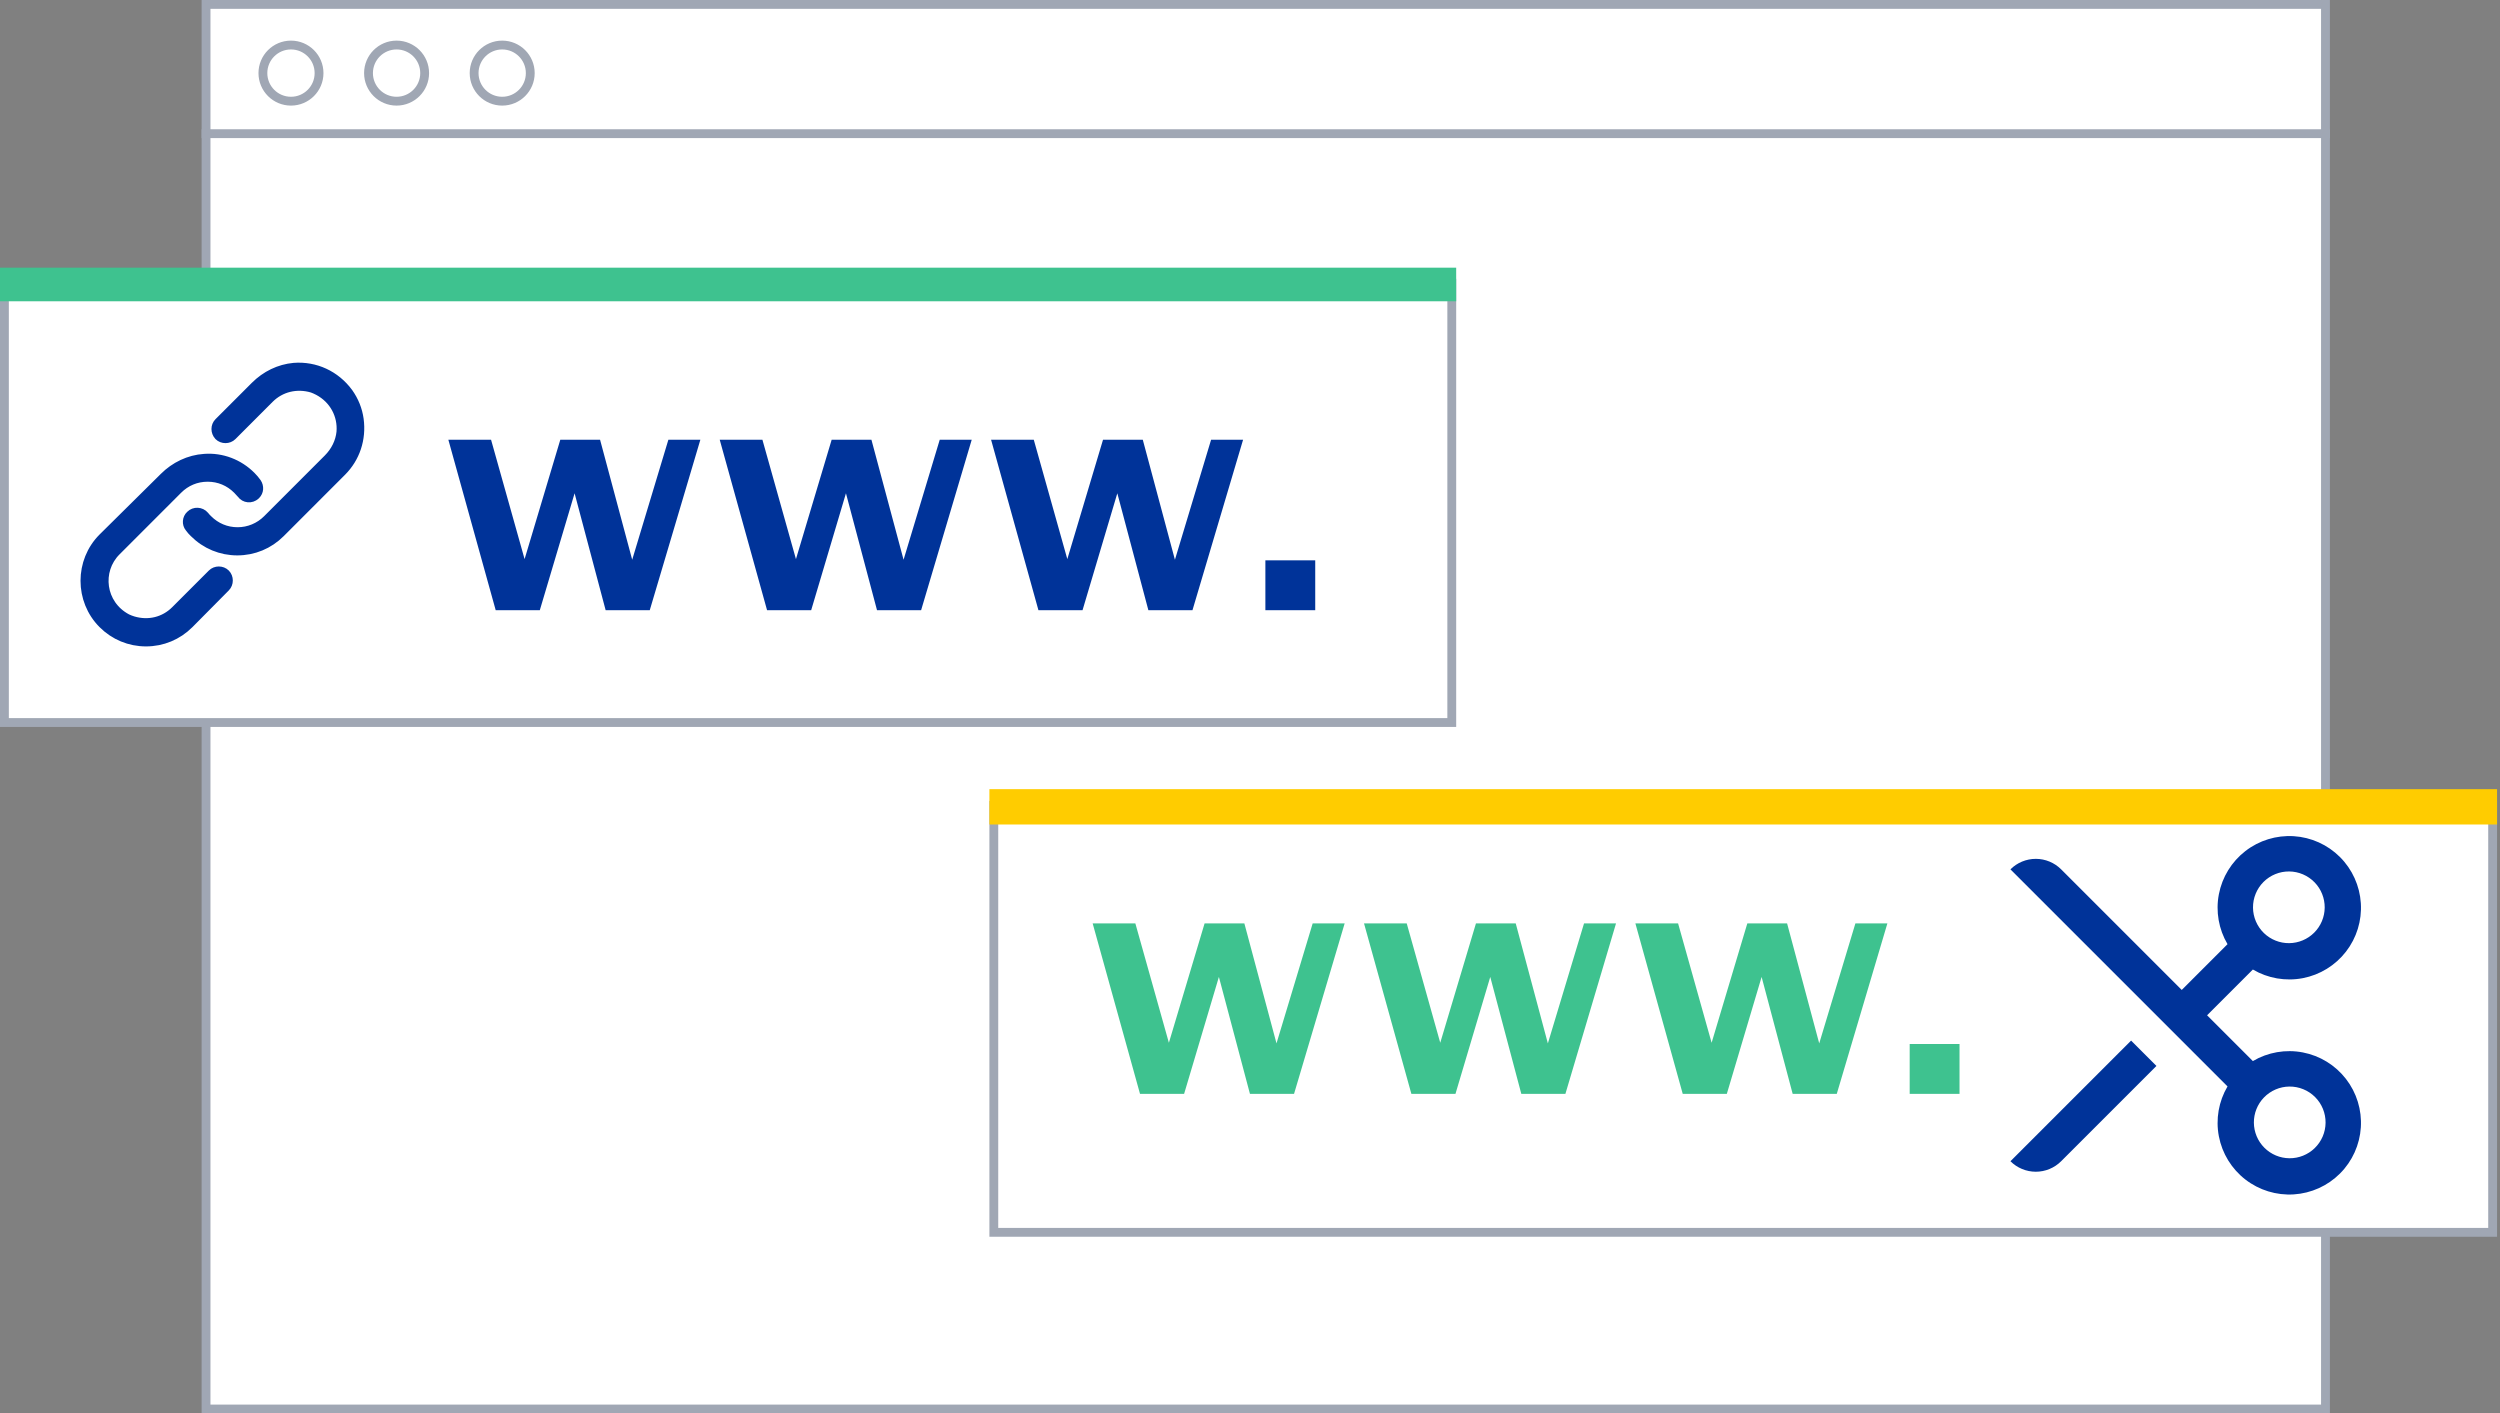 <svg width="283" height="160" viewBox="0 0 283 160" fill="none" xmlns="http://www.w3.org/2000/svg">
<rect x="0" y="0" width="283" height="160" fill="#808080" stroke="none"/>
<rect x="23.324" y="0.5" width="239.92" height="159" fill="white" stroke="#A0A7B4"/>
<circle cx="32.938" cy="8.276" r="3.178" stroke="#A0A7B4"/>
<circle cx="44.893" cy="8.276" r="3.178" stroke="#A0A7B4"/>
<circle cx="56.848" cy="8.276" r="3.178" stroke="#A0A7B4"/>
<line x1="22.824" y1="15.132" x2="263.744" y2="15.132" stroke="#A0A7B4"/>
<rect x="0.5" y="32.069" width="163.84" height="49.72" fill="white" stroke="#A0A7B4"/>
<path d="M56.114 69.076L50.753 49.775H55.587L59.384 63.292L63.427 49.775H67.927L71.565 63.363L75.661 49.775H79.282L73.552 69.076H68.56L65.044 55.839L61.106 69.076H56.114ZM86.832 69.076L81.471 49.775H86.305L90.102 63.292L94.145 49.775H98.645L102.284 63.363L106.379 49.775H110L104.27 69.076H99.278L95.762 55.839L91.825 69.076H86.832ZM117.551 69.076L112.189 49.775H117.023L120.82 63.292L124.863 49.775H129.363L133.002 63.363L137.097 49.775H140.718L134.988 69.076H129.996L126.48 55.839L122.543 69.076H117.551ZM143.241 69.076V63.433H148.884V69.076H143.241Z" fill="#003399"/>
<rect y="30.301" width="164.84" height="3.804" fill="#3EC28F"/>
<path d="M24.749 47.803L28.861 43.69C30.068 42.482 31.614 41.727 33.274 41.576C35.688 41.388 37.989 42.444 39.46 44.445C40.101 45.35 40.516 46.369 40.667 47.464C40.969 49.69 40.252 51.842 38.705 53.389L31.765 60.333C30.445 61.654 28.71 62.371 26.862 62.371C25.013 62.371 23.278 61.654 21.958 60.333C21.77 60.144 21.581 59.955 21.43 59.729C21.09 59.314 21.128 58.672 21.543 58.295C21.996 57.842 22.75 57.88 23.165 58.37C23.278 58.521 23.391 58.635 23.542 58.785C24.448 59.691 25.617 60.182 26.899 60.182C28.144 60.182 29.351 59.691 30.256 58.785L37.121 51.917C37.951 51.087 38.479 50.03 38.592 48.898C38.743 47.011 37.8 45.199 36.027 44.256C35.801 44.143 35.575 44.029 35.348 43.954C33.576 43.426 31.765 43.879 30.52 45.124L27.39 48.256L26.296 49.351C25.881 49.766 25.164 49.766 24.749 49.351C24.334 48.898 24.334 48.218 24.749 47.803ZM25.543 66.484C25.958 66.069 25.958 65.352 25.543 64.937C25.128 64.522 24.411 64.522 23.996 64.937L19.847 69.088C18.602 70.334 16.829 70.787 15.057 70.258C14.83 70.183 14.604 70.107 14.378 69.994C11.398 68.409 10.983 64.597 13.171 62.408L20.149 55.427C21.054 54.521 22.223 54.03 23.506 54.03C24.788 54.03 25.958 54.521 26.863 55.427C27.014 55.578 27.165 55.766 27.316 55.917C27.693 56.446 28.447 56.521 28.937 56.068L28.975 56.031C29.352 55.653 29.39 55.087 29.088 54.634C28.9 54.37 28.673 54.106 28.447 53.879C27.051 52.483 25.128 51.728 23.129 51.879C21.394 51.992 19.772 52.785 18.565 53.993L11.624 60.861C8.946 63.541 8.946 67.956 11.624 70.636C12.944 71.957 14.68 72.674 16.528 72.674C18.376 72.674 20.111 71.957 21.431 70.636L25.543 66.484Z" fill="#003399" stroke="#003399"/>
<rect x="112.5" y="91.167" width="169.667" height="48.333" fill="white" stroke="#A0A7B4"/>
<path d="M252.155 106.88L246.973 112.062L233.321 98.41C232.56 97.65 231.528 97.222 230.452 97.222C229.376 97.222 228.344 97.65 227.583 98.41L252.155 122.983C251.152 124.684 250.804 126.694 251.176 128.634C251.548 130.574 252.615 132.312 254.176 133.521C255.738 134.731 257.688 135.33 259.659 135.205C261.631 135.08 263.489 134.241 264.886 132.844C266.283 131.447 267.122 129.589 267.247 127.617C267.372 125.646 266.773 123.696 265.563 122.135C264.353 120.573 262.616 119.506 260.676 119.134C258.735 118.762 256.726 119.11 255.024 120.113L249.842 114.931L255.024 109.749C256.726 110.752 258.735 111.1 260.676 110.728C262.616 110.356 264.353 109.289 265.563 107.728C266.773 106.166 267.372 104.217 267.247 102.245C267.122 100.273 266.283 98.415 264.886 97.018C263.489 95.621 261.631 94.782 259.659 94.657C257.688 94.532 255.738 95.131 254.176 96.341C252.615 97.551 251.548 99.288 251.176 101.229C250.804 103.169 251.152 105.178 252.155 106.88ZM241.239 117.796L227.583 131.452C228.344 132.213 229.376 132.64 230.452 132.64C231.528 132.64 232.56 132.213 233.321 131.452L244.11 120.665L241.239 117.794V117.796ZM256.278 124.237C256.653 123.849 257.101 123.54 257.596 123.327C258.091 123.114 258.623 123.002 259.162 122.998C259.701 122.993 260.235 123.096 260.734 123.3C261.233 123.504 261.686 123.805 262.067 124.186C262.448 124.567 262.749 125.02 262.953 125.519C263.157 126.018 263.26 126.552 263.255 127.091C263.251 127.63 263.139 128.162 262.926 128.658C262.713 129.153 262.404 129.6 262.017 129.975C261.251 130.714 260.226 131.123 259.162 131.114C258.098 131.105 257.08 130.678 256.328 129.925C255.575 129.173 255.149 128.155 255.139 127.091C255.13 126.027 255.539 125.002 256.278 124.237ZM256.278 105.626C255.891 105.251 255.582 104.804 255.369 104.308C255.156 103.813 255.044 103.281 255.04 102.742C255.035 102.203 255.138 101.669 255.342 101.17C255.546 100.671 255.847 100.218 256.228 99.837C256.609 99.456 257.062 99.155 257.561 98.951C258.06 98.747 258.594 98.644 259.133 98.649C259.672 98.653 260.204 98.765 260.699 98.978C261.195 99.191 261.642 99.5 262.017 99.887C262.756 100.653 263.165 101.678 263.156 102.742C263.146 103.806 262.72 104.824 261.967 105.576C261.215 106.329 260.197 106.755 259.133 106.765C258.069 106.774 257.044 106.365 256.278 105.626Z" fill="#003399"/>
<path d="M129.049 123.825L123.688 104.525H128.521L132.318 118.042L136.361 104.525H140.861L144.5 118.112L148.596 104.525H152.217L146.486 123.825H141.494L137.979 110.589L134.041 123.825H129.049ZM159.767 123.825L154.406 104.525H159.24L163.036 118.042L167.079 104.525H171.579L175.218 118.112L179.314 104.525H182.935L177.204 123.825H172.212L168.697 110.589L164.759 123.825H159.767ZM190.485 123.825L185.124 104.525H189.958L193.755 118.042L197.798 104.525H202.298L205.936 118.112L210.032 104.525H213.653L207.923 123.825H202.93L199.415 110.589L195.477 123.825H190.485ZM216.176 123.825V118.183H221.818V123.825H216.176Z" fill="#3EC28F"/>
<rect x="112" y="89.333" width="170.667" height="4" fill="#FFCC00"/>
</svg>
